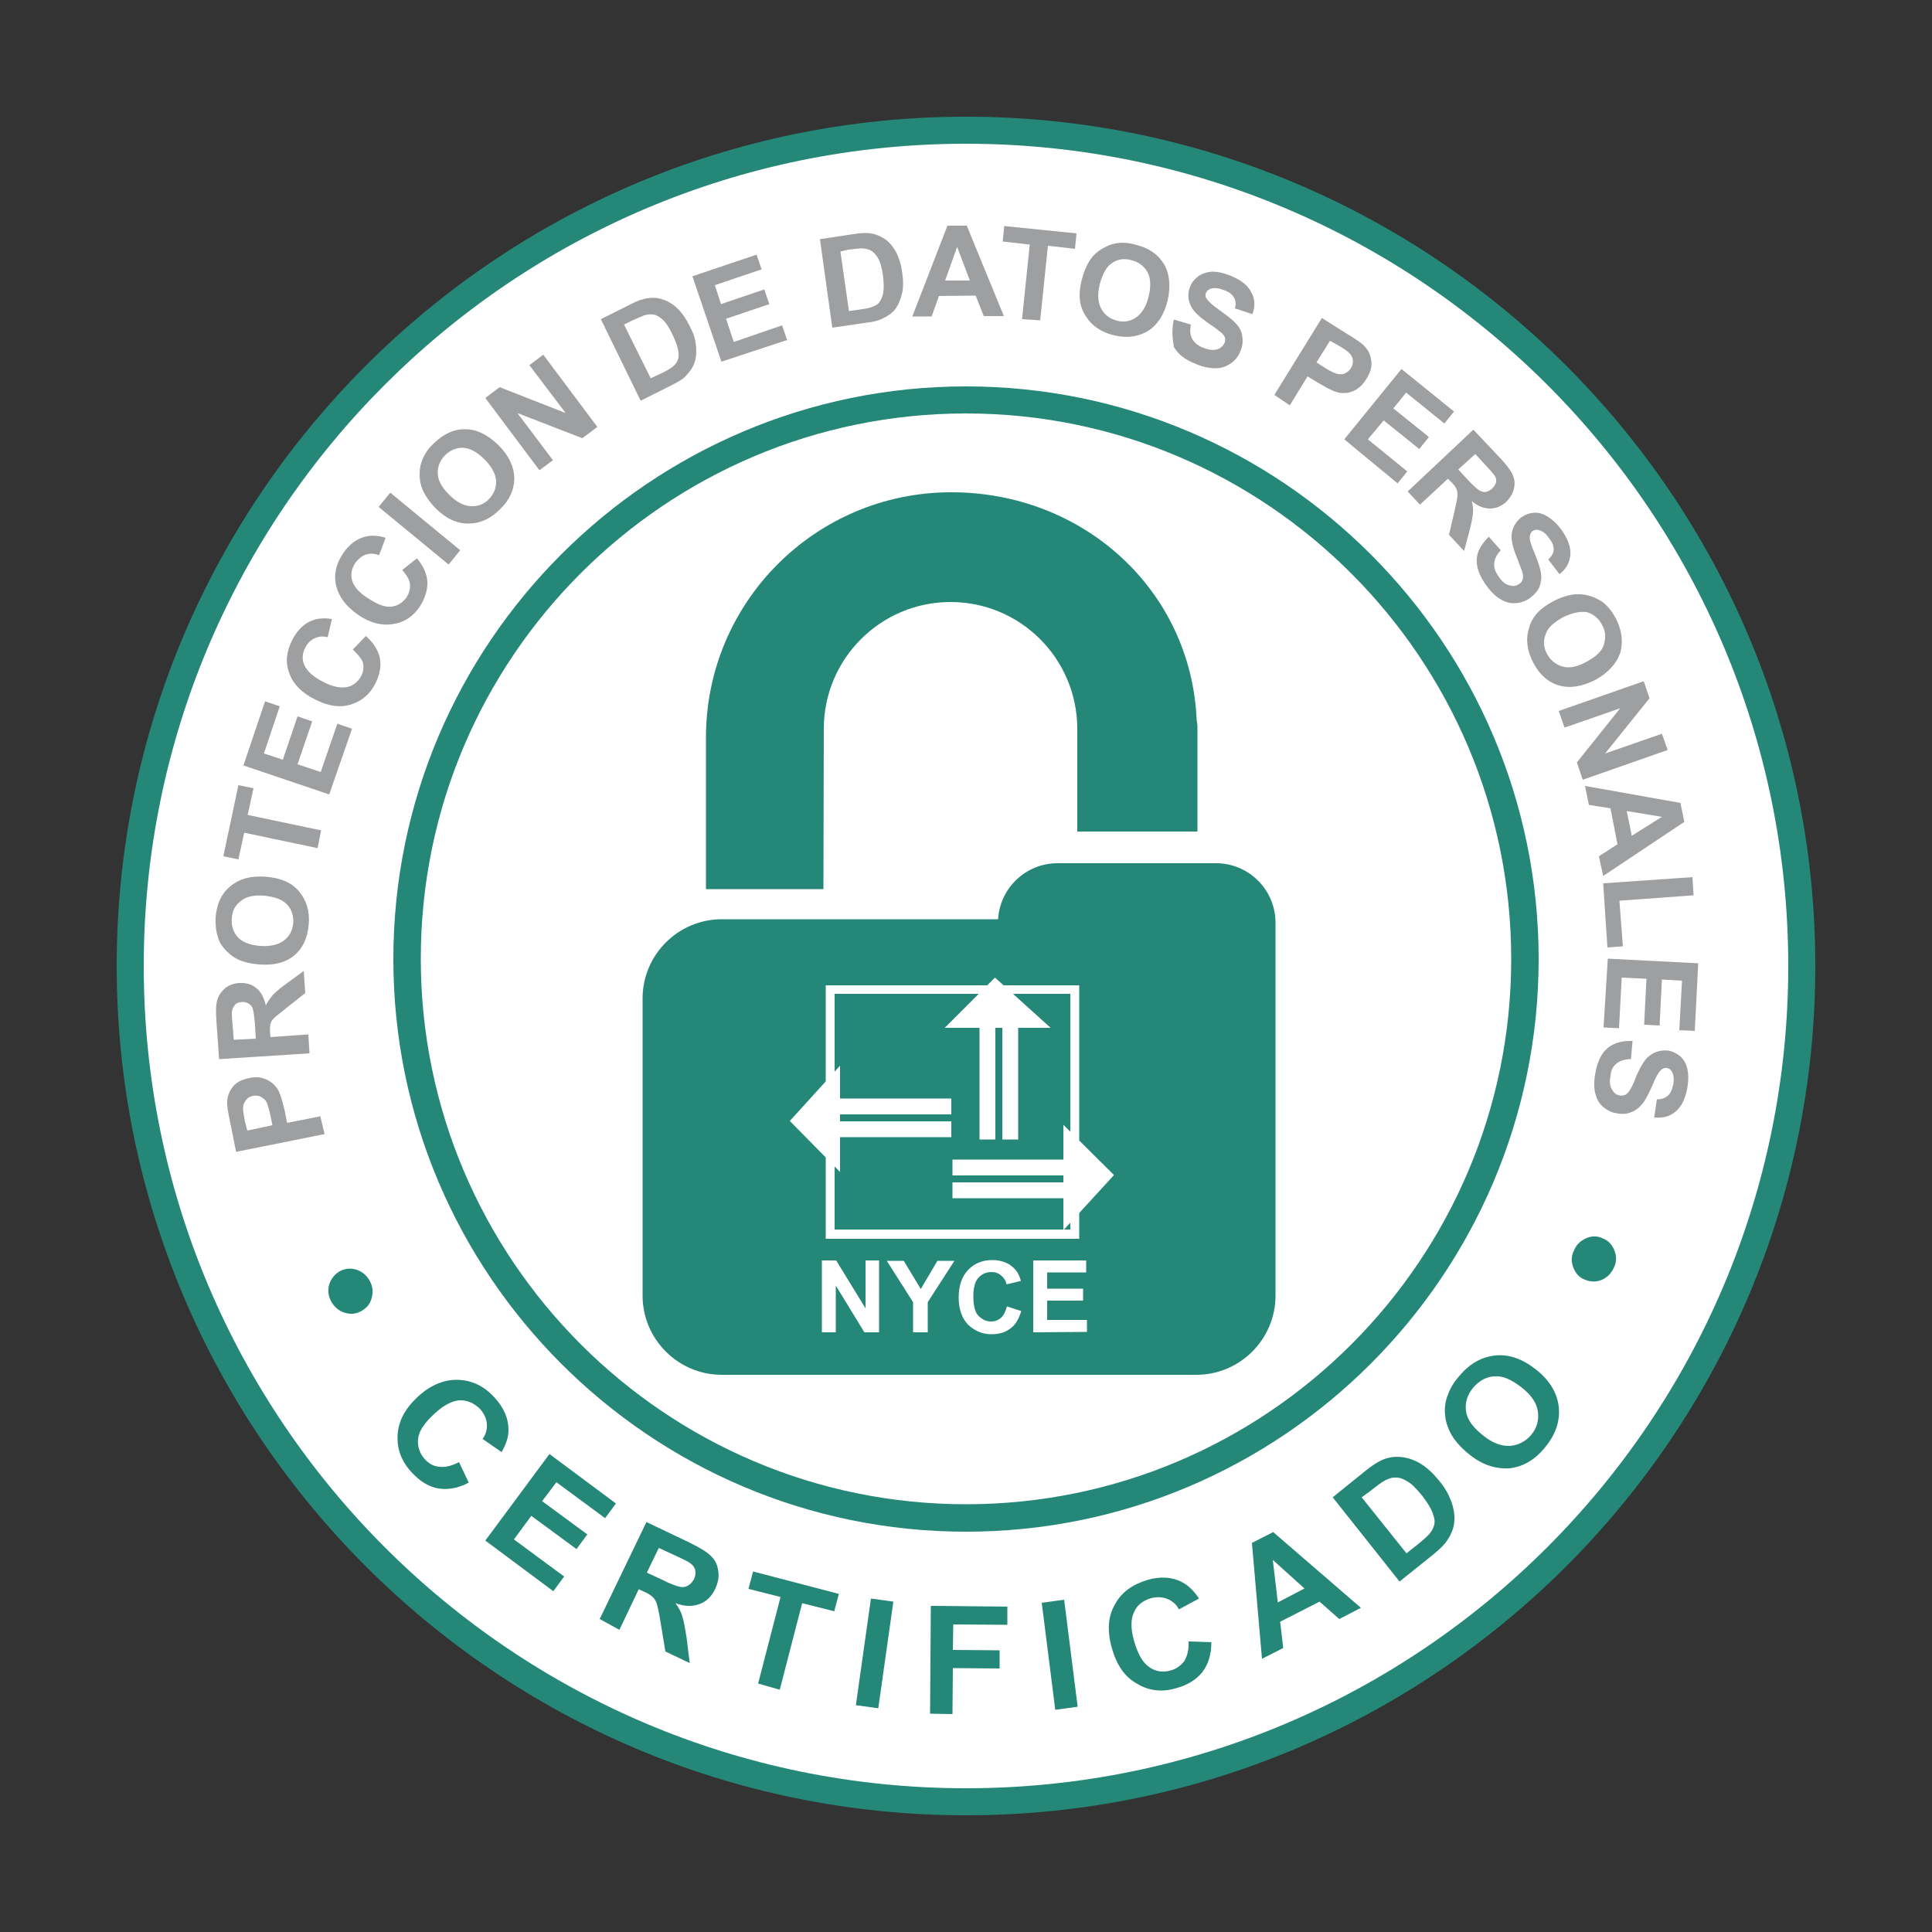 <?xml version="1.0" encoding="utf-8"?>
<!-- Generator: Adobe Illustrator 26.0.2, SVG Export Plug-In . SVG Version: 6.00 Build 0)  -->
<svg version="1.1" id="Layer_1" xmlns="http://www.w3.org/2000/svg" xmlns:xlink="http://www.w3.org/1999/xlink" x="0px" y="0px"
	 viewBox="0 0 500 500" style="enable-background:new 0 0 500 500;" xml:space="preserve">
<rect x="0" y="0" width="500" height="500" fill="#333333" stroke="none"/>
<style type="text/css">
	.st0{fill:#FFFFFF;}
	.st1{fill:#248778;}
	.st2{fill:#9E9FA1;}
	.st3{fill:#258778;}
</style>
<g>
	<circle class="st0" cx="250" cy="250" r="213.2"/>
	<g>
		<g>
			<path class="st1" d="M250,469.8c-121.2,0-219.8-98.6-219.8-219.8S128.8,30.2,250,30.2S469.8,128.8,469.8,250
				S371.2,469.8,250,469.8z M250,37.2C132.6,37.2,37.2,132.6,37.2,250S132.6,462.8,250,462.8S462.8,367.4,462.8,250
				S367.4,37.2,250,37.2z"/>
			<path class="st1" d="M250,396.4c-81.7,0-148.2-66.5-148.2-148.2S168.3,100,250,100s148.2,66.5,148.2,148.2
				C398.2,329.9,331.7,396.4,250,396.4z M250,107c-77.8,0-141.1,63.3-141.1,141.1S172.2,389.3,250,389.3S391.1,326,391.1,248.2
				S327.8,107,250,107z"/>
		</g>
		<g>
			<path class="st2" d="M84,293.5l-22.9,4.6l-1.5-7.5c-0.6-2.8-0.9-4.7-0.8-5.6c0.1-1.4,0.6-2.7,1.5-3.8c1-1.2,2.3-1.8,4.2-2.2
				c1.5-0.3,2.6-0.3,3.7,0.1c1.1,0.3,1.9,0.9,2.6,1.5c0.7,0.7,1.3,1.5,1.5,2.2c0.5,1.1,0.9,2.7,1.4,4.7l0.6,3.1l8.6-1.7L84,293.5z
				 M64,292.6l6.5-1.4l-0.5-2.5c-0.4-1.8-0.8-3.1-1.1-3.6c-0.3-0.5-0.9-1-1.5-1.3c-0.6-0.3-1.3-0.3-1.9-0.2
				c-0.9,0.2-1.5,0.6-1.9,1.2c-0.5,0.6-0.7,1.3-0.7,2.1c0,0.6,0.2,1.7,0.5,3.4L64,292.6z"/>
			<path class="st2" d="M80.1,272.6l-23.4,1.5L56,264.1c-0.2-2.5-0.1-4.4,0.3-5.5c0.4-1.2,1.1-2.1,2-2.9c1.1-0.8,2.2-1.2,3.6-1.3
				c1.7-0.1,3.2,0.3,4.4,1.3c1.3,1,2,2.5,2.5,4.5c0.5-1.1,1.2-1.9,1.8-2.7c0.7-0.7,1.8-1.7,3.6-3l4.4-3.2l0.4,5.7l-4.8,3.8
				c-1.7,1.4-2.8,2.2-3.3,2.7c-0.5,0.5-0.8,1-0.9,1.5c-0.1,0.5-0.2,1.4-0.1,2.4l0.1,1l9.8-0.7L80.1,272.6z M66.2,268.8l-0.2-3.5
				c-0.2-2.3-0.4-3.7-0.6-4.3c-0.2-0.6-0.6-1-1.1-1.3c-0.5-0.3-1.1-0.4-1.7-0.4c-0.8,0.1-1.5,0.3-1.8,0.8c-0.5,0.5-0.7,1.1-0.8,1.8
				c0,0.4,0,1.5,0.2,3.5l0.3,3.7L66.2,268.8z"/>
			<path class="st2" d="M67.1,249.6c-2.4-0.2-4.4-0.7-5.9-1.5c-1.2-0.6-2.1-1.5-3-2.4c-0.9-1-1.5-2-1.8-3.2
				c-0.5-1.5-0.7-3.2-0.6-5.1c0.3-3.5,1.5-6.2,3.9-8.1c2.3-1.9,5.3-2.7,9.1-2.4c3.8,0.3,6.7,1.5,8.6,3.8s2.8,5.1,2.5,8.5
				c-0.3,3.5-1.5,6.2-3.8,8.1C73.9,249.1,70.9,249.9,67.1,249.6z M67.3,244.8c2.6,0.2,4.7-0.3,6.2-1.4c1.5-1.2,2.2-2.6,2.4-4.5
				c0.1-1.9-0.4-3.5-1.6-4.8c-1.3-1.4-3.3-2-5.9-2.3c-2.7-0.2-4.7,0.2-6.1,1.4c-1.5,1.1-2.2,2.6-2.3,4.5c-0.2,1.9,0.4,3.6,1.6,4.9
				C62.7,243.8,64.7,244.6,67.3,244.8z"/>
			<path class="st2" d="M82.2,219.5l-19-4l-1.5,6.9l-3.9-0.8l3.9-18.4l3.9,0.8l-1.5,6.9l19,4L82.2,219.5z"/>
			<path class="st2" d="M85.2,205.6L63,198.1l5.6-16.6l3.8,1.3l-4.1,12.2l4.9,1.6l3.8-11.2l3.8,1.3L77,197.8l6,2l4.3-12.5l3.8,1.3
				L85.2,205.6z"/>
			<path class="st2" d="M91.3,168.1l3.4-3.5c1.9,1.7,3.2,3.7,3.6,5.7c0.4,2,0,4.2-1.1,6.5c-1.4,2.8-3.5,4.6-6.3,5.5
				c-2.8,0.9-5.8,0.5-9.2-1.2c-3.5-1.7-5.8-4-6.8-6.8c-1.1-2.8-0.8-5.6,0.7-8.6c1.3-2.6,3.1-4.4,5.4-5.2c1.4-0.5,3-0.6,4.9-0.3
				l-1.1,4.7c-1.3-0.3-2.3-0.2-3.4,0.3c-1.1,0.5-1.8,1.3-2.4,2.4c-0.8,1.5-0.9,3.1-0.2,4.6c0.7,1.5,2.2,2.9,4.7,4.2
				c2.6,1.4,4.7,1.7,6.4,1.4c1.6-0.4,2.8-1.4,3.6-2.9c0.6-1.2,0.7-2.3,0.4-3.5C93.5,170.4,92.6,169.3,91.3,168.1z"/>
			<path class="st2" d="M104.1,147.5l3.8-3c1.7,2,2.6,4.1,2.7,6.1c0.1,2-0.6,4.2-1.9,6.3c-1.7,2.6-4.1,4.2-7,4.6
				c-2.9,0.5-5.9-0.3-8.9-2.3c-3.2-2.2-5.1-4.7-5.8-7.6c-0.7-2.9,0-5.7,1.8-8.4c1.6-2.4,3.7-3.9,6.1-4.4c1.5-0.3,3.1-0.2,4.9,0.4
				l-1.7,4.5c-1.2-0.5-2.3-0.5-3.4-0.2c-1.1,0.4-1.9,1.1-2.7,2.1c-1,1.5-1.3,3-0.9,4.5c0.4,1.6,1.7,3.2,4.1,4.7
				c2.4,1.6,4.4,2.4,6.1,2.2c1.6-0.2,2.9-1,3.9-2.4c0.7-1.1,1-2.2,0.9-3.4C106,150.1,105.3,148.9,104.1,147.5z"/>
			<path class="st2" d="M116.1,146.1L98,131.2l3-3.7l18.1,14.9L116.1,146.1z"/>
			<path class="st2" d="M112.8,131.6c-1.6-1.6-2.8-3.4-3.5-5c-0.5-1.3-0.7-2.5-0.7-3.9s0.2-2.5,0.7-3.7c0.6-1.5,1.5-2.9,3-4.3
				c2.5-2.4,5.2-3.7,8.2-3.6c3,0,5.8,1.5,8.5,4.1c2.7,2.7,4,5.5,4.1,8.5c0,3-1.2,5.7-3.7,8.1c-2.5,2.5-5.2,3.7-8.2,3.7
				C118.2,135.5,115.4,134.2,112.8,131.6z M116.2,128c1.8,1.8,3.7,2.9,5.6,3c1.8,0.1,3.5-0.5,4.7-1.8c1.4-1.4,1.9-2.9,1.9-4.7
				c-0.1-1.8-1.1-3.7-3-5.6c-1.9-1.9-3.7-2.9-5.5-3c-1.7-0.1-3.4,0.6-4.7,1.9s-2,3-1.9,4.7C113.3,124.2,114.3,126.1,116.2,128z"/>
			<path class="st2" d="M139.6,121.7l-14-18.7l3.7-2.8l17.1,6.7L137,94.5l3.6-2.7l14,18.7l-3.9,2.9l-16.8-6.5l9.2,12.2L139.6,121.7z
				"/>
			<path class="st2" d="M155.5,82.6l7.8-3.9c1.7-0.9,3.2-1.4,4.3-1.5c1.5-0.3,2.8-0.1,4.2,0.4c1.4,0.5,2.6,1.3,3.7,2.4
				c1.2,1.2,2.1,2.6,3.1,4.6c0.9,1.7,1.4,3.3,1.5,4.8c0.2,1.7,0.1,3.4-0.5,4.8c-0.4,1.1-1.2,2.1-2.2,3.2c-0.8,0.8-2,1.5-3.6,2.3
				l-8,4L155.5,82.6z M161.5,84l6.9,13.9l3.2-1.5c1.2-0.6,2-1.1,2.5-1.5c0.6-0.5,1.1-1.1,1.3-1.7c0.3-0.7,0.3-1.5,0.1-2.6
				c-0.2-1.1-0.7-2.4-1.5-4.1c-0.8-1.6-1.5-2.8-2.2-3.5c-0.7-0.7-1.5-1.2-2.2-1.5c-0.8-0.2-1.5-0.2-2.5,0c-0.7,0.2-1.8,0.7-3.6,1.5
				L161.5,84z"/>
			<path class="st2" d="M186.7,93.6l-7.5-22.1l16.6-5.6l1.3,3.8l-12.1,4.1l1.6,4.9l11.2-3.8l1.3,3.8l-11.2,3.8l2,6l12.5-4.3l1.3,3.8
				L186.7,93.6z"/>
			<path class="st2" d="M212.2,61.9l8.6-1.3c1.9-0.3,3.5-0.4,4.5-0.2c1.5,0.2,2.7,0.8,3.9,1.6c1.2,0.9,2,2,2.8,3.4
				c0.7,1.5,1.3,3.2,1.5,5.3c0.3,1.9,0.3,3.6,0,5c-0.4,1.7-1,3.3-1.9,4.4c-0.7,0.9-1.7,1.6-3.1,2.3c-1,0.5-2.3,0.9-4.2,1.1l-8.9,1.3
				L212.2,61.9z M217.5,65.1l2.2,15.4l3.5-0.5c1.4-0.2,2.2-0.4,2.8-0.7c0.8-0.3,1.4-0.7,1.7-1.3c0.4-0.6,0.8-1.4,0.9-2.4
				c0.2-1.1,0.1-2.5-0.1-4.4c-0.3-1.8-0.6-3.1-1.1-4.1c-0.5-0.9-1-1.5-1.6-2c-0.7-0.5-1.5-0.7-2.3-0.8c-0.7-0.1-2,0.1-3.9,0.3
				L217.5,65.1z"/>
			<path class="st2" d="M259.8,81.8h-5.2l-2.1-5.3l-9.5,0.1l-1.9,5.3h-5l9.1-23.5h5L259.8,81.8z M251,72.6l-3.3-8.7l-3.1,8.7H251z"
				/>
			<path class="st2" d="M264.5,82.6l2-19.3l-7-0.8l0.4-4l18.7,1.9l-0.4,4l-7-0.8l-2,19.3L264.5,82.6z"/>
			<path class="st2" d="M279.9,72.6c0.6-2.3,1.4-4.2,2.4-5.6c0.8-1.1,1.7-1.9,2.9-2.6c1.2-0.7,2.3-1.2,3.5-1.4
				c1.5-0.3,3.3-0.2,5.1,0.3c3.4,0.8,5.9,2.5,7.4,5s1.8,5.7,1,9.4c-0.9,3.7-2.6,6.3-5,7.9c-2.5,1.5-5.4,2-8.8,1.2
				c-3.4-0.8-5.9-2.5-7.4-5C279.3,79.3,279,76.3,279.9,72.6z M284.6,73.6c-0.6,2.6-0.5,4.6,0.4,6.3c0.9,1.6,2.2,2.6,4.1,3.1
				s3.6,0.1,5-0.9c1.5-1.1,2.6-2.9,3.2-5.5c0.6-2.6,0.5-4.7-0.4-6.3c-0.9-1.5-2.2-2.5-4.2-3c-1.9-0.5-3.6-0.2-5.1,0.9
				C286.3,69.1,285.3,71,284.6,73.6z"/>
			<path class="st2" d="M303.8,82.7l4.4,1.3c-0.3,1.5-0.2,2.8,0.4,3.8s1.5,1.7,2.8,2.2c1.5,0.6,2.6,0.7,3.6,0.4
				c1-0.3,1.5-0.9,1.9-1.6c0.2-0.5,0.2-1,0.1-1.5c-0.2-0.5-0.6-1-1.3-1.5c-0.5-0.4-1.5-1.2-3.2-2.3c-2.1-1.5-3.6-2.9-4.2-4.1
				c-0.9-1.7-1-3.5-0.3-5.2c0.4-1.1,1.2-2,2.1-2.7c1-0.7,2.2-1.1,3.6-1.2c1.4,0,2.9,0.3,4.6,1c2.8,1.1,4.6,2.5,5.5,4.3
				c1,1.7,1.1,3.7,0.3,5.7l-4.5-1.5c0.3-1.2,0.2-2.1-0.3-2.9s-1.3-1.4-2.5-1.8c-1.3-0.5-2.4-0.7-3.4-0.4c-0.6,0.2-1,0.5-1.3,1.1
				c-0.2,0.5-0.2,1.1,0.2,1.5c0.4,0.7,1.5,1.7,3.5,3.1c1.9,1.4,3.4,2.5,4.2,3.5c0.9,1,1.4,2,1.5,3.2c0.2,1.2,0.1,2.4-0.5,3.8
				c-0.5,1.3-1.3,2.3-2.4,3.1c-1.2,0.8-2.4,1.3-4,1.3c-1.5,0-3.2-0.3-5.1-1.1c-2.8-1.1-4.6-2.5-5.7-4.4
				C303.4,87.4,303.2,85.3,303.8,82.7z"/>
			<path class="st2" d="M329.8,102.2l12.3-19.9l6.5,4.1c2.5,1.5,4.1,2.6,4.6,3.3c1,1,1.5,2.2,1.7,3.8c0.2,1.5-0.3,3-1.3,4.6
				c-0.8,1.3-1.6,2.1-2.6,2.7s-1.9,0.9-2.9,0.9c-1,0.1-1.8-0.1-2.7-0.4c-1.1-0.4-2.5-1.2-4.4-2.3l-2.6-1.6l-4.6,7.5L329.8,102.2z
				 M344.2,88.2l-3.5,5.6l2.2,1.4c1.6,1,2.7,1.5,3.4,1.6c0.7,0.1,1.3,0.1,1.8-0.2c0.6-0.3,1.1-0.7,1.5-1.3c0.5-0.8,0.6-1.5,0.5-2.2
				c-0.1-0.8-0.5-1.4-1.1-1.9c-0.4-0.4-1.4-1.1-2.8-1.9L344.2,88.2z"/>
			<path class="st2" d="M347.9,113.7l14.8-18.2l13.6,11l-2.5,3.1l-9.9-8l-3.3,4.1l9.2,7.4l-2.5,3.1l-9.2-7.4l-4.1,4.9l10.2,8.3
				l-2.5,3.1L347.9,113.7z"/>
			<path class="st2" d="M364.3,127.2l17-16l6.9,7.3c1.7,1.8,2.8,3.3,3.3,4.4c0.5,1.2,0.6,2.3,0.3,3.6s-1,2.3-1.9,3.3
				c-1.3,1.2-2.7,1.8-4.3,1.8s-3.1-0.6-4.7-1.9c0.3,1.2,0.4,2.2,0.3,3.2c-0.1,1-0.4,2.5-0.9,4.5l-1.4,5.2l-3.9-4.2l1.4-6
				c0.5-2.1,0.8-3.6,0.8-4.2c0-0.7-0.1-1.3-0.3-1.7c-0.2-0.5-0.7-1.2-1.5-1.9l-0.7-0.7l-7.2,6.7L364.3,127.2z M377.4,121.5l2.4,2.6
				c1.5,1.6,2.6,2.6,3.2,2.9c0.6,0.3,1.1,0.4,1.6,0.3s1.1-0.4,1.6-0.9c0.6-0.6,0.9-1.2,1-1.7c0.1-0.7-0.1-1.3-0.6-1.9
				c-0.2-0.3-1-1.2-2.3-2.6l-2.5-2.7L377.4,121.5z"/>
			<path class="st2" d="M385.3,138.9l3.1,3.5c-1.1,1.2-1.6,2.2-1.7,3.4c-0.1,1.2,0.3,2.2,1.2,3.5c0.9,1.3,1.8,2,2.8,2.2
				c1,0.3,1.8,0.1,2.5-0.4c0.5-0.3,0.8-0.8,0.9-1.3c0.1-0.5,0.1-1.2-0.2-2c-0.2-0.6-0.7-1.8-1.4-3.7c-1-2.4-1.4-4.4-1.3-5.7
				c0.2-1.9,1.1-3.4,2.5-4.5c1-0.7,2-1.1,3.3-1.2c1.3-0.1,2.4,0.3,3.7,1.1c1.2,0.8,2.3,1.8,3.4,3.3c1.7,2.4,2.5,4.6,2.3,6.6
				c-0.2,1.9-1.1,3.6-2.8,4.9l-2.9-3.8c0.9-0.9,1.4-1.7,1.4-2.6s-0.3-1.8-1.2-2.9c-0.8-1.2-1.6-1.8-2.6-2.1
				c-0.6-0.2-1.2-0.1-1.6,0.2c-0.5,0.3-0.7,0.8-0.8,1.5c-0.1,0.8,0.4,2.3,1.3,4.4c0.9,2.2,1.5,4,1.6,5.1c0.2,1.3,0,2.4-0.4,3.5
				c-0.5,1.1-1.3,2-2.5,2.9c-1.1,0.8-2.3,1.2-3.7,1.3c-1.4,0.1-2.7-0.3-4-1.1c-1.3-0.8-2.5-2-3.7-3.7c-1.7-2.4-2.5-4.7-2.3-6.8
				C382.3,142.7,383.4,140.8,385.3,138.9z"/>
			<path class="st2" d="M402,155.6c2.1-1.1,4.1-1.7,5.8-1.8c1.4-0.1,2.6,0.1,3.9,0.5c1.3,0.4,2.3,1,3.3,1.7c1.3,1.1,2.3,2.4,3.2,4.1
				c1.6,3.1,1.9,6.1,1.1,8.9c-1,2.8-3.1,5.1-6.5,7c-3.4,1.7-6.5,2.2-9.3,1.4s-5.1-2.8-6.7-5.9c-1.6-3.1-2-6.1-1.1-8.9
				C396.5,159.5,398.7,157.3,402,155.6z M404.4,159.8c-2.3,1.3-3.9,2.7-4.4,4.4c-0.7,1.7-0.5,3.5,0.4,5.1c0.9,1.6,2.2,2.7,4,3.2
				c1.7,0.5,3.9,0.1,6.3-1.3c2.4-1.3,3.9-2.7,4.4-4.4s0.5-3.4-0.5-5.1c-0.9-1.7-2.2-2.8-4-3.3C408.8,158.2,406.8,158.6,404.4,159.8z
				"/>
			<path class="st2" d="M403.4,184l22-7.7l1.5,4.4l-11.5,14.3l14.7-5.1l1.5,4.2l-22,7.7l-1.5-4.5l11.2-14l-14.4,5L403.4,184z"/>
			<path class="st2" d="M414.9,226.7l-1.1-5.1l4.8-3.1l-1.8-9.3l-5.6-0.9l-1-4.9l24.7,4.4l1,4.9L414.9,226.7z M422.3,216.3l7.8-4.9
				l-9.1-1.5L422.3,216.3z"/>
			<path class="st2" d="M414.9,228.6L438,227l0.3,4.7l-19.2,1.4l0.9,11.8l-4,0.3L414.9,228.6z"/>
			<path class="st2" d="M416.1,248.1l23.4,1.2l-0.9,17.5l-4-0.2l0.7-12.8l-5.2-0.3l-0.6,11.9l-4-0.2l0.6-11.9l-6.4-0.3l-0.7,13.1
				l-4-0.2L416.1,248.1z"/>
			<path class="st2" d="M422.5,269.4l-0.4,4.7c-1.5,0-2.8,0.4-3.7,1.1c-0.9,0.7-1.5,1.7-1.6,3.2c-0.3,1.5-0.2,2.7,0.4,3.6
				c0.5,0.9,1.2,1.4,2,1.5c0.6,0.1,1.1,0,1.5-0.2c0.5-0.3,0.9-0.8,1.3-1.5c0.3-0.5,0.9-1.7,1.6-3.6c1.1-2.4,2.1-4.1,3.2-4.9
				c1.5-1.2,3.2-1.6,5-1.4c1.2,0.2,2.2,0.8,3.1,1.5c0.9,0.9,1.5,1.9,1.8,3.3c0.3,1.4,0.3,2.9,0,4.7c-0.5,2.9-1.5,5-3.1,6.3
				c-1.5,1.3-3.4,1.7-5.5,1.5l0.7-4.7c1.3,0,2.1-0.3,2.8-0.9c0.7-0.6,1.1-1.5,1.4-2.8c0.3-1.4,0.2-2.5-0.3-3.4
				c-0.3-0.6-0.7-0.9-1.3-1c-0.6-0.1-1.1,0.1-1.5,0.5c-0.6,0.5-1.4,1.8-2.3,4.1c-1,2.2-1.8,3.8-2.6,4.7c-0.8,1-1.7,1.7-2.8,2.1
				c-1.1,0.5-2.4,0.6-3.9,0.3c-1.4-0.2-2.5-0.9-3.5-1.7c-1.1-1-1.6-2.1-2-3.6c-0.3-1.5-0.3-3.2,0.1-5.2c0.5-2.9,1.6-5.1,3.2-6.4
				C417.7,269.9,419.8,269.3,422.5,269.4z"/>
		</g>
		<g>
			<path class="st3" d="M93.5,339.3c-1.4,0.8-2.8,0.9-4.4,0.4c-1.5-0.5-2.6-1.5-3.4-2.9c-0.8-1.5-0.9-2.9-0.5-4.4
				c0.5-1.5,1.4-2.6,2.7-3.4c1.4-0.7,2.8-0.9,4.4-0.4c1.5,0.5,2.6,1.5,3.4,2.9c0.8,1.5,0.9,2.9,0.5,4.4
				C95.8,337.5,94.8,338.6,93.5,339.3z"/>
			<path class="st3" d="M118.8,378.4l2.5,5.3c-2.8,1.5-5.5,1.9-7.9,1.5s-4.7-1.8-6.9-4.2c-2.6-2.8-3.8-6-3.6-9.6
				c0.2-3.6,1.9-6.8,5.1-9.8c3.4-3.2,7-4.6,10.5-4.5c3.6,0.1,6.8,1.6,9.5,4.6c2.4,2.6,3.6,5.4,3.6,8.4c0,1.7-0.6,3.7-1.8,5.7
				l-4.9-3.4c0.9-1.3,1.2-2.5,1.1-3.9c-0.1-1.4-0.7-2.6-1.7-3.8c-1.5-1.5-3.2-2.3-5.1-2.3c-2,0-4.3,1.2-6.7,3.4
				c-2.6,2.4-4.1,4.5-4.3,6.6c-0.2,1.9,0.4,3.8,1.8,5.3c1.1,1.2,2.3,1.8,3.8,1.9C115.3,379.8,117,379.3,118.8,378.4z"/>
			<path class="st3" d="M125.6,398.7l16.6-22.4l17.2,12.8l-2.8,3.8l-12.6-9.3l-3.7,4.9l11.7,8.6l-2.8,3.8l-11.7-8.6l-4.5,6.1l13,9.6
				l-2.8,3.8L125.6,398.7z"/>
			<path class="st3" d="M155.2,419l12.1-25.1l11.1,5.3c2.8,1.4,4.7,2.5,5.7,3.6c1.1,1.1,1.6,2.3,1.8,3.9c0.2,1.5-0.1,3-0.8,4.5
				c-0.9,1.9-2.2,3.2-4,3.9s-3.9,0.7-6.3-0.2c0.9,1.2,1.5,2.3,1.8,3.5c0.4,1.2,0.7,3,1.1,5.5l0.8,6.5l-6.3-3l-1.2-7.3
				c-0.4-2.6-0.8-4.3-1-5c-0.3-0.8-0.6-1.4-1.1-1.8c-0.5-0.5-1.3-1-2.5-1.5l-1.1-0.5l-5,10.5L155.2,419z M167.4,407l3.9,1.8
				c2.5,1.3,4.2,1.8,4.8,1.9c0.8,0.1,1.4,0,2-0.4c0.6-0.3,1.1-0.9,1.5-1.6c0.4-0.9,0.5-1.6,0.3-2.4c-0.2-0.8-0.7-1.4-1.5-1.9
				c-0.4-0.3-1.6-0.9-3.8-1.9l-4.1-1.9L167.4,407z"/>
			<path class="st3" d="M196.2,435.7l5.8-22.4l-8.3-2.1l1.2-4.5l22.2,5.8l-1.2,4.5l-8.3-2.1l-5.8,22.4L196.2,435.7z"/>
			<path class="st3" d="M221.5,441.3l3.9-27.6l5.8,0.8l-3.9,27.6L221.5,441.3z"/>
			<path class="st3" d="M240.7,443.5l0.2-27.9l19.8,0.2v4.7l-14-0.1l-0.1,6.6l12.1,0.1v4.7l-12.1-0.1l-0.1,11.9L240.7,443.5z"/>
			<path class="st3" d="M273.1,442.5l-3.5-27.7l5.8-0.8l3.5,27.7L273.1,442.5z"/>
			<path class="st3" d="M307.6,424.8l5.9,0.2c0,3.2-0.8,5.7-2.3,7.7c-1.5,1.9-3.8,3.4-6.8,4.2c-3.7,1.1-7.1,0.7-10.2-1.2
				c-3.1-1.7-5.2-4.8-6.4-9c-1.3-4.4-1.1-8.3,0.7-11.4c1.7-3.2,4.5-5.2,8.4-6.4c3.4-1,6.5-0.8,9.1,0.6c1.5,0.8,3,2.2,4.3,4.2
				l-5.2,2.8c-0.7-1.3-1.7-2.2-3-2.7c-1.3-0.5-2.6-0.6-4.2-0.2c-2,0.6-3.6,1.7-4.4,3.6c-0.9,1.8-0.9,4.3,0,7.5c1,3.4,2.2,5.6,4,6.8
				c1.6,1.1,3.5,1.4,5.5,0.8c1.5-0.4,2.6-1.3,3.5-2.4C307.3,428.5,307.7,426.9,307.6,424.8z"/>
			<path class="st3" d="M352.2,416.1l-5.6,2.9l-5.1-4.5l-10.2,5.2l0.8,6.8l-5.5,2.8l-2.6-30l5.5-2.8L352.2,416.1z M337.6,411.1
				l-8.2-7.4l1.3,11L337.6,411.1z"/>
			<path class="st3" d="M344.9,387.5l8.3-6.7c1.8-1.5,3.4-2.5,4.6-3c1.6-0.7,3.3-0.9,5-0.7c1.7,0.2,3.4,0.8,5,1.8
				c1.6,1,3.2,2.5,4.8,4.5c1.5,1.8,2.4,3.6,3,5.2c0.7,2,1,4,0.7,5.8c-0.2,1.4-0.8,2.8-1.8,4.3c-0.8,1.2-2,2.3-3.7,3.7l-8.6,6.9
				L344.9,387.5z M352.4,387.5L364,402l3.4-2.7c1.3-1.1,2.1-1.8,2.6-2.4c0.6-0.8,1-1.5,1.2-2.4c0.2-0.8,0-1.8-0.5-3.1
				c-0.5-1.3-1.4-2.7-2.7-4.4c-1.4-1.6-2.5-2.9-3.6-3.5c-1.1-0.7-2-1.1-3-1.1c-1-0.1-1.9,0.2-2.9,0.7c-0.8,0.4-2,1.3-3.9,2.8
				L352.4,387.5z"/>
			<path class="st3" d="M380,376.2c-2.2-1.8-3.8-3.7-4.7-5.5c-0.7-1.5-1.2-2.9-1.3-4.5c-0.2-1.5,0-3.1,0.4-4.4
				c0.6-1.8,1.5-3.7,3.1-5.5c2.7-3.3,5.8-5.1,9.4-5.5c3.6-0.4,7.2,0.9,10.7,3.7c3.5,2.8,5.4,6,5.8,9.6s-0.8,7.1-3.4,10.3
				c-2.7,3.4-5.8,5.2-9.4,5.6C387,380.2,383.5,379.1,380,376.2z M383.7,371.4c2.4,2,4.8,2.9,7.1,2.8c2.2-0.2,4.1-1.2,5.5-2.9
				c1.5-1.8,2-3.8,1.7-6c-0.3-2.2-1.7-4.3-4.3-6.3s-4.8-3-7-2.8c-2.1,0.1-4,1.2-5.5,3c-1.5,1.8-2.1,3.9-1.8,6
				C379.7,367.4,381.2,369.4,383.7,371.4z"/>
			<path class="st3" d="M414.8,320.5c1.5,0.6,2.4,1.6,3,3.1s0.6,3-0.1,4.4c-0.7,1.5-1.6,2.5-3.1,3.2c-1.5,0.6-2.9,0.6-4.4,0
				c-1.5-0.6-2.4-1.6-3-3.1c-0.6-1.5-0.6-3,0.1-4.4c0.6-1.5,1.6-2.5,3.1-3.2C411.9,319.8,413.4,319.8,414.8,320.5z"/>
		</g>
		<path class="st1" d="M309.7,186.3c-1.5-33.7-29.4-58.9-63.5-58.9c-35.1,0-63.5,28.4-63.5,63.5v39.2h30.4l0.1-41.5
			c0-18.1,14.7-32.8,32.8-32.8c18,0,32.6,14.5,32.8,32.5v26.9h31.1v-27.4L309.7,186.3L309.7,186.3z"/>
		<path class="st1" d="M330.1,238.8c0-8.5-6.9-15.4-15.4-15.4h-41c-8.2,0-14.9,6.4-15.4,14.5h-71.5c-11.3,0-20.5,9.2-20.5,20.5v76.9
			c0,11.3,9.2,20.5,20.5,20.5h122.8c11.3,0,20.5-9.2,20.5-20.5v-76.9c0-1.7,0-8,0-9.7L330.1,238.8L330.1,238.8z"/>
		<path class="st0" d="M279.3,320.6h-65.6v-65.6h65.6V320.6z M216,318.2h61v-61h-61L216,318.2L216,318.2z"/>
		<g>
			<path class="st0" d="M212.7,344.8v-18.6h3.7l7.6,12.4v-12.4h3.5v18.6h-3.8l-7.4-12.1v12.1H212.7z"/>
			<path class="st0" d="M236.3,344.8V337l-6.8-10.7h4.4l4.4,7.3l4.3-7.3h4.4l-6.9,10.7v7.8H236.3z"/>
			<path class="st0" d="M260.6,338.1l3.7,1.2c-0.6,2-1.5,3.6-2.8,4.5c-1.3,1-2.9,1.5-4.9,1.5c-2.4,0-4.4-0.9-6.1-2.5
				c-1.5-1.6-2.4-4-2.4-6.9c0-3.1,0.8-5.5,2.4-7.2s3.7-2.6,6.3-2.6c2.2,0,4.2,0.7,5.5,2c0.9,0.8,1.5,1.9,1.9,3.4l-3.7,0.9
				c-0.2-1-0.7-1.7-1.4-2.3c-0.7-0.6-1.5-0.9-2.5-0.9c-1.4,0-2.5,0.5-3.4,1.5s-1.3,2.6-1.3,4.8c0,2.3,0.4,4.1,1.3,5s1.9,1.5,3.3,1.5
				c1,0,1.8-0.3,2.6-1C259.8,340.4,260.2,339.4,260.6,338.1z"/>
			<path class="st0" d="M267.4,344.8v-18.6h13.7v3.1h-10.1v4.2h9.3v3.1h-9.3v5h10.3v3.1L267.4,344.8L267.4,344.8z"/>
		</g>
		<rect x="253.5" y="265.3" class="st0" width="4.1" height="29.6"/>
		<rect x="259.4" y="265.3" class="st0" width="4.1" height="29.6"/>
		<polygon class="st0" points="257.5,253 244.5,266 271.9,266 		"/>
		<rect x="246.5" y="300.1" class="st0" width="29.6" height="4.1"/>
		<rect x="246.5" y="306" class="st0" width="29.6" height="4.1"/>
		<polygon class="st0" points="288.3,304.1 275.2,291.1 275.2,318.4 		"/>
		<rect x="216.6" y="290.2" class="st0" width="29.6" height="4.1"/>
		<rect x="216.6" y="284.3" class="st0" width="29.6" height="4.1"/>
		<polygon class="st0" points="204.4,290.1 217.4,303.3 217.4,275.8 		"/>
	</g>
</g>
</svg>
